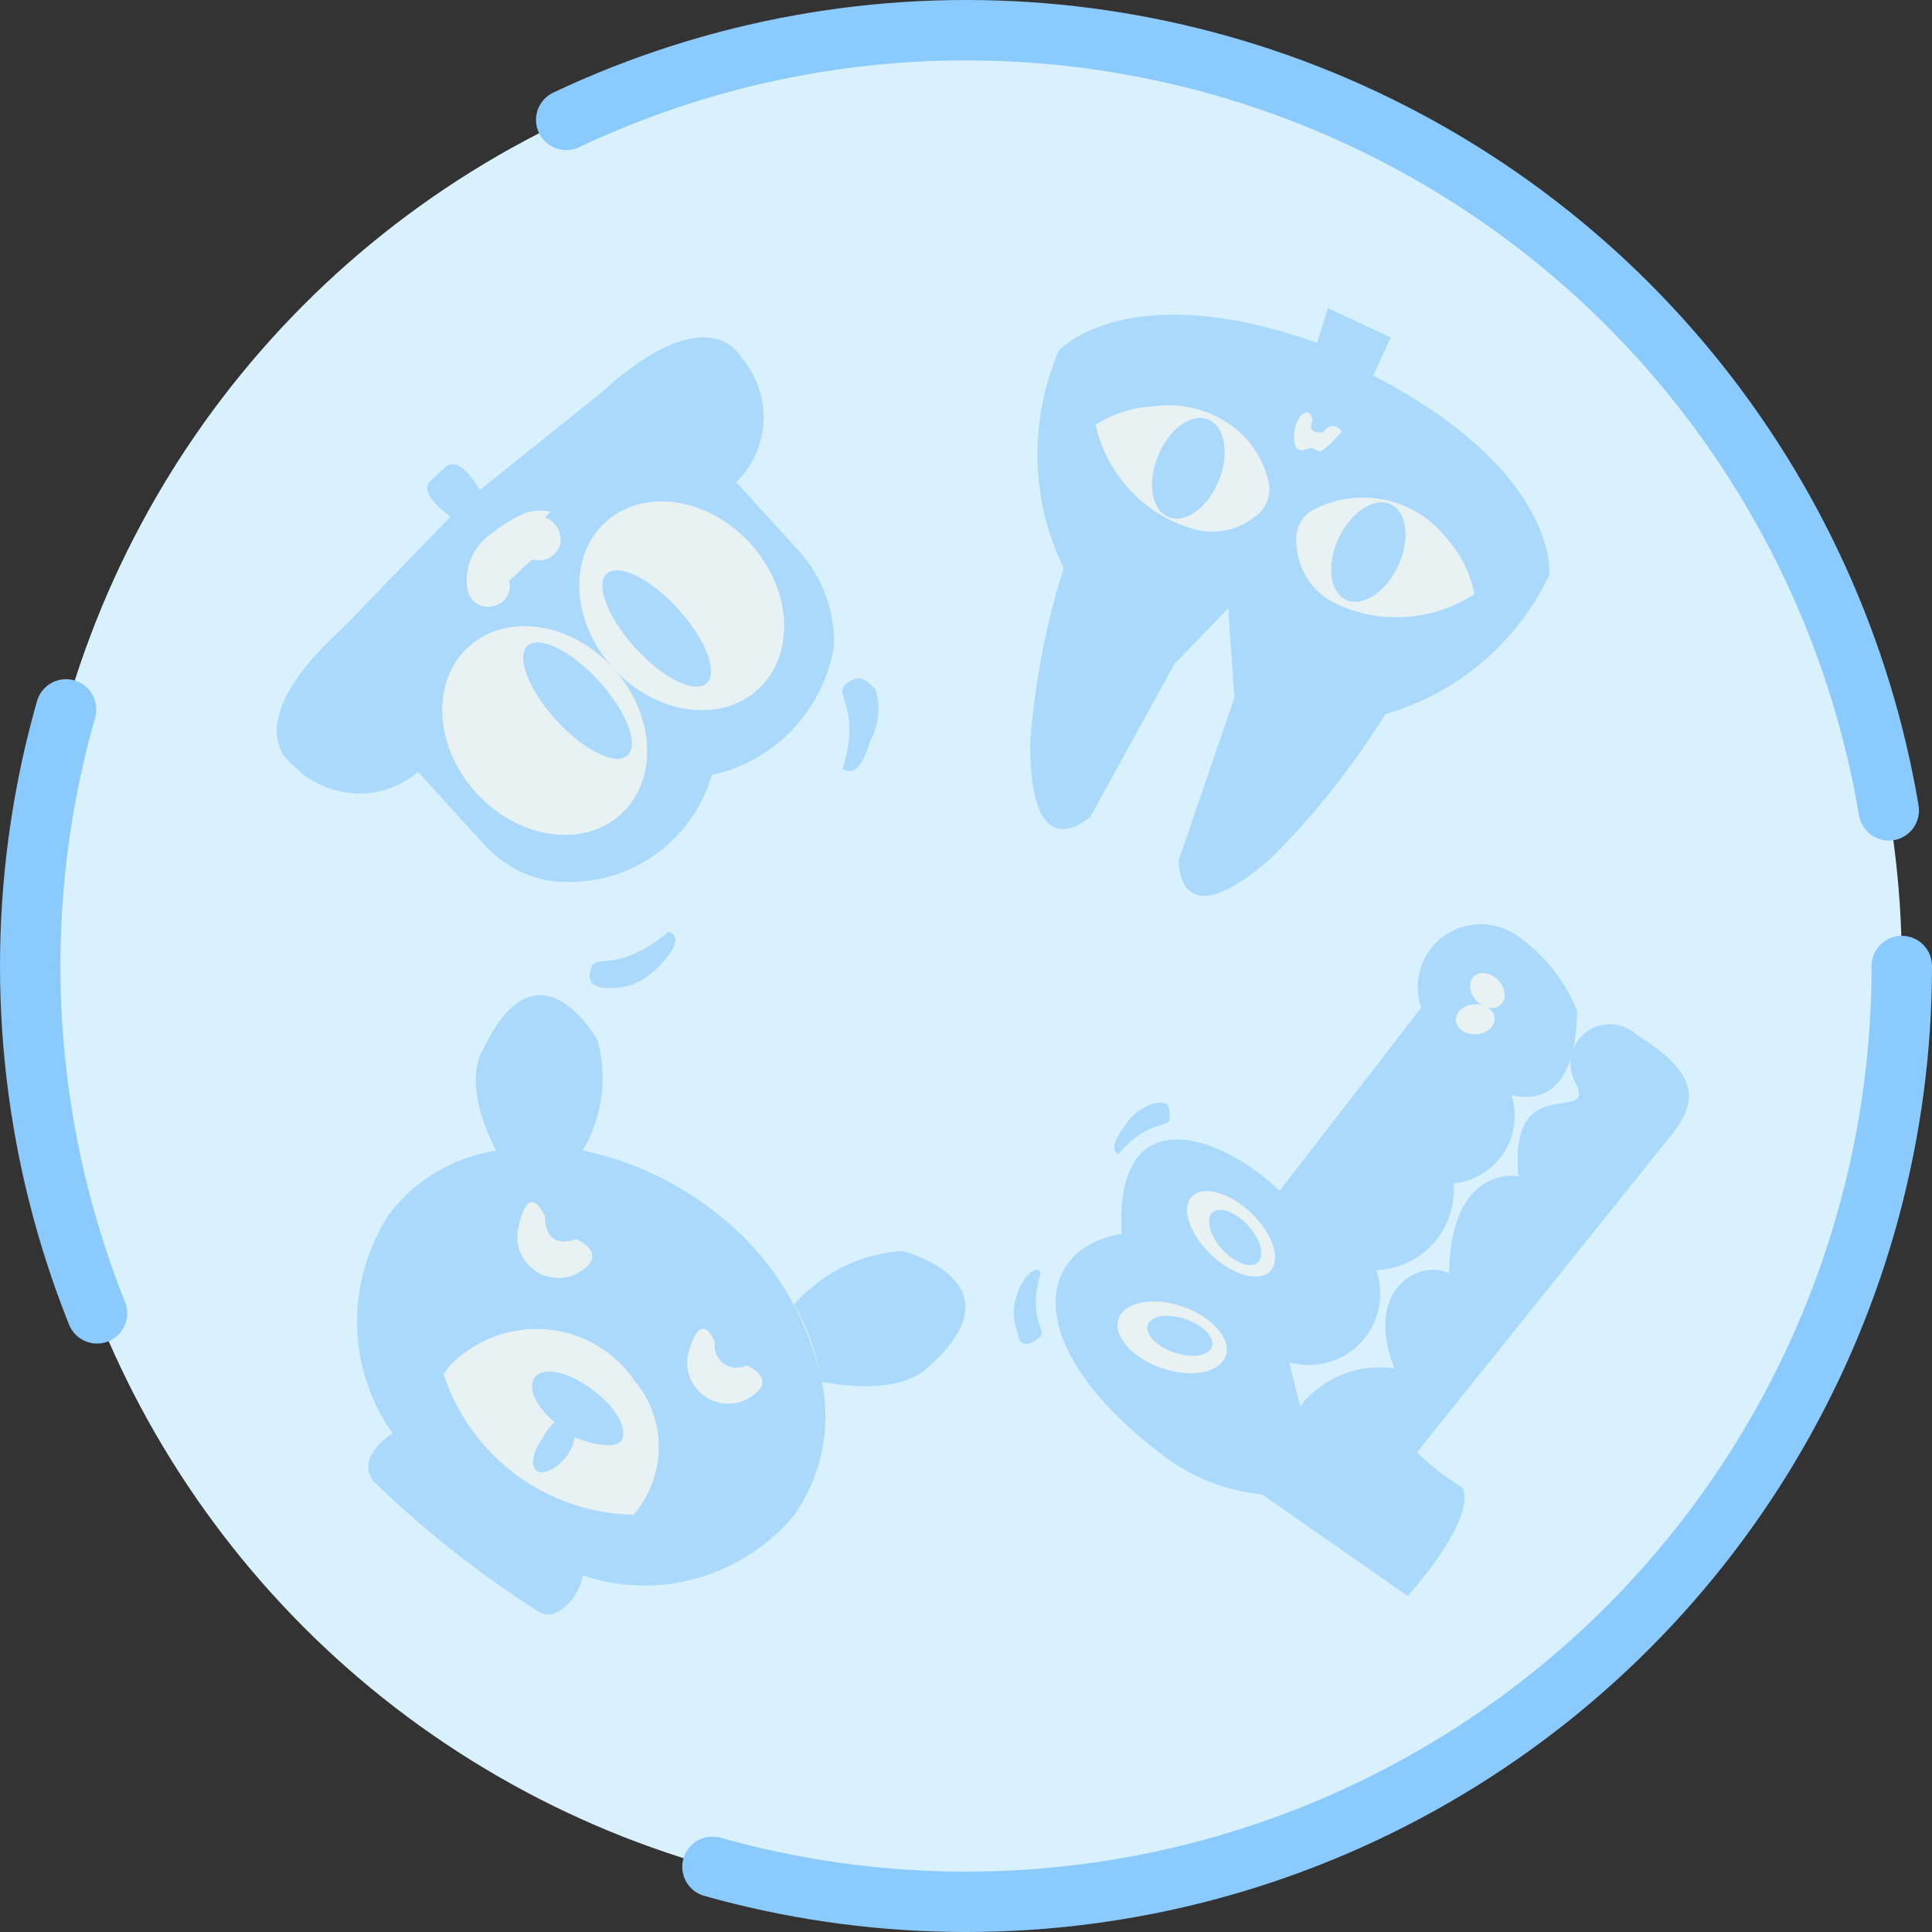 <svg width="160" height="160" viewBox="0 0 160 160" fill="none" xmlns="http://www.w3.org/2000/svg">
<rect x="0" y="0" width="160" height="160" fill="#333333" stroke="none"/>
<circle cx="80" cy="80" r="77.5" fill="#D9F1FC" stroke="#8ACAFC" stroke-width="5" stroke-linecap="round" stroke-dasharray="143 71 51 66"/>
<g opacity="0.6" clip-path="url(#clip0_356_175)">
<path d="M87.694 29.024C86.457 31.889 85.853 34.985 85.922 38.098C85.991 41.21 86.733 44.265 88.094 47.049C86.585 51.81 85.648 56.733 85.304 61.71C85.361 72.35 90.307 67.615 90.307 67.615L97.263 54.988L101.71 50.376L102.233 57.755L97.624 71.21C97.624 71.21 97.345 78.037 105.286 71.044C108.886 67.457 112.055 63.46 114.73 59.133C117.667 58.294 120.397 56.834 122.738 54.851C125.079 52.868 126.976 50.408 128.303 47.635C128.303 47.635 129.261 39.163 113.713 31.099L115.184 27.95L109.971 25.515L109.068 28.393C93.252 22.79 87.694 29.024 87.694 29.024Z" fill="#8ACAFC"/>
<path d="M122.105 49.199C120.396 50.309 118.436 50.962 116.413 51.094C114.39 51.227 112.372 50.835 110.55 49.956C109.608 49.491 108.811 48.774 108.248 47.882C107.685 46.99 107.377 45.958 107.357 44.897C107.308 44.403 107.394 43.903 107.604 43.452C107.815 43 108.144 42.614 108.554 42.334C110.395 41.308 112.532 40.967 114.586 41.371C116.64 41.776 118.48 42.9 119.781 44.546C120.956 45.856 121.759 47.463 122.105 49.199Z" fill="#F3F3EB"/>
<path d="M90.734 35.172C91.18 37.167 92.135 39.006 93.507 40.507C94.879 42.008 96.618 43.119 98.555 43.73C99.544 44.065 100.608 44.12 101.632 43.891C102.656 43.662 103.601 43.157 104.365 42.431C104.712 42.057 104.953 41.596 105.061 41.097C105.17 40.598 105.143 40.08 104.983 39.598C104.573 38.088 103.734 36.735 102.568 35.705C101.606 34.877 100.478 34.265 99.26 33.911C98.041 33.558 96.76 33.469 95.5 33.653C93.812 33.743 92.172 34.266 90.734 35.172Z" fill="#F3F3EB"/>
<path d="M108.71 34.823C108.71 34.823 108.542 33.673 107.769 34.383C106.997 35.093 106.806 37.768 108.119 37.222C109.432 36.676 108.616 38.613 111.096 35.758C111.018 35.584 110.88 35.443 110.707 35.363C110.535 35.282 110.339 35.267 110.155 35.319C109.481 35.628 109.881 35.904 109.054 35.786C108.228 35.667 108.71 34.823 108.71 34.823Z" fill="#F3F3EB"/>
<path d="M115.169 41.767C113.81 41.132 111.881 42.387 110.861 44.571C109.841 46.755 110.116 49.039 111.476 49.674C112.835 50.309 114.764 49.054 115.784 46.871C116.804 44.687 116.529 42.402 115.169 41.767Z" fill="#8ACAFC"/>
<path d="M100.055 34.74C98.664 34.178 96.801 35.531 95.894 37.764C94.988 39.997 95.38 42.264 96.771 42.826C98.162 43.389 100.025 42.036 100.932 39.803C101.838 37.57 101.446 35.303 100.055 34.74Z" fill="#8ACAFC"/>
<path d="M69.94 56.775C69.147 57.564 71.309 58.833 69.786 63.649C69.786 63.649 71.038 64.91 72.053 61.397C72.414 60.748 72.64 60.031 72.716 59.29C72.793 58.548 72.718 57.797 72.498 57.082C71.758 56.337 71.074 55.649 69.94 56.775Z" fill="#8ACAFC"/>
<path d="M49.084 79.886C49.821 79.154 51.414 80.418 55.385 77.158C55.385 77.158 57.147 77.572 54.312 80.274C53.81 80.782 53.21 81.183 52.546 81.45C51.883 81.718 51.17 81.847 50.452 81.83C49.315 81.82 48.349 81.414 49.084 79.886Z" fill="#8ACAFC"/>
<path d="M24.292 63.386C25.637 64.773 27.453 65.602 29.372 65.702C31.29 65.803 33.167 65.168 34.62 63.928L40.06 69.903C41.436 71.441 43.268 72.495 45.282 72.909C48.246 73.353 51.258 72.715 53.768 71.112C56.278 69.509 58.117 67.049 58.949 64.181C61.506 63.622 63.831 62.315 65.63 60.424C67.429 58.533 68.621 56.144 69.055 53.559C69.111 52.073 68.867 50.588 68.338 49.192C67.81 47.796 67.007 46.517 65.979 45.432L60.974 39.935C62.345 38.604 63.152 36.795 63.232 34.875C63.311 32.956 62.656 31.07 61.401 29.602C61.401 29.602 58.774 24.343 49.793 32.52L39.735 40.584C39.735 40.584 38.096 37.596 36.914 38.672L35.673 39.801C34.491 40.877 37.312 42.789 37.312 42.789L28.343 52.048C19.302 60.279 24.292 63.386 24.292 63.386Z" fill="#8ACAFC"/>
<path d="M50.145 43.237C47.012 46.089 47.297 51.505 50.783 55.333C54.268 59.161 59.633 59.952 62.766 57.1C65.899 54.248 65.613 48.832 62.128 45.004C58.643 41.176 53.278 40.385 50.145 43.237Z" fill="#F3F3EB"/>
<path d="M50.253 47.508C49.274 48.399 50.332 51.155 52.615 53.663C54.898 56.171 57.543 57.482 58.522 56.59C59.501 55.699 58.444 52.943 56.16 50.435C53.877 47.927 51.232 46.617 50.253 47.508Z" fill="#8ACAFC"/>
<path d="M38.799 53.567C35.666 56.419 35.952 61.835 39.437 65.663C42.922 69.491 48.287 70.282 51.42 67.43C54.553 64.578 54.267 59.162 50.782 55.334C47.297 51.506 41.932 50.715 38.799 53.567Z" fill="#F3F3EB"/>
<path d="M43.697 53.482C42.718 54.374 43.775 57.13 46.058 59.638C48.342 62.146 50.987 63.456 51.966 62.565C52.945 61.674 51.887 58.918 49.604 56.41C47.32 53.902 44.676 52.591 43.697 53.482Z" fill="#8ACAFC"/>
<path d="M45.575 42.371C44.634 42.164 43.655 42.316 42.828 42.796C42.084 43.184 41.38 43.643 40.724 44.165C39.975 44.665 39.388 45.371 39.032 46.199C38.675 47.028 38.564 47.943 38.711 48.839C38.751 49.07 38.84 49.292 38.97 49.489C39.1 49.685 39.27 49.853 39.468 49.982C39.666 50.11 39.888 50.196 40.12 50.233C40.352 50.271 40.589 50.26 40.816 50.201C41.047 50.163 41.267 50.077 41.462 49.949C41.658 49.821 41.824 49.653 41.949 49.456C42.075 49.259 42.158 49.037 42.194 48.805C42.229 48.573 42.215 48.336 42.153 48.109C42.153 48.109 41.858 48.378 42.153 48.109L42.567 47.732L43.04 47.302C43.367 46.951 43.723 46.627 44.103 46.334C44.103 46.334 43.808 46.602 44.103 46.334C44.565 46.471 45.059 46.423 45.483 46.201C45.906 45.979 46.224 45.6 46.37 45.144C46.482 44.684 46.42 44.196 46.197 43.775C45.973 43.354 45.602 43.029 45.157 42.861L45.575 42.371Z" fill="#F3F3EB"/>
</g>
<g opacity="0.6">
<path d="M92.897 102.185C85.907 103.296 84.309 111.243 95.926 120.233C98.39 122.225 101.381 123.453 104.524 123.764L116.586 132.18C116.586 132.18 122.31 125.863 121.121 123.199C119.756 122.372 118.489 121.391 117.345 120.277L138.568 93.811C140.968 90.71 140.053 88.532 135.56 85.698C134.994 85.181 134.267 84.875 133.505 84.832C132.742 84.788 131.992 85.01 131.38 85.46C130.769 85.909 130.336 86.558 130.155 87.295C129.974 88.032 130.056 88.812 130.387 89.501C132.529 93.455 124.854 88.251 125.761 97.401C125.761 97.401 120.152 96.367 120.006 105.438C117.559 104.279 112.883 106.722 115.482 113.324C114.01 113.11 112.512 113.287 111.139 113.838C109.767 114.389 108.569 115.294 107.667 116.461L106.766 112.825C107.817 113.115 108.923 113.116 109.967 112.827C111.011 112.538 111.954 111.971 112.695 111.186C113.436 110.402 113.947 109.429 114.173 108.371C114.4 107.314 114.333 106.212 113.98 105.183C114.882 105.15 115.767 104.937 116.58 104.556C117.394 104.174 118.121 103.632 118.717 102.962C119.313 102.293 119.767 101.509 120.051 100.657C120.335 99.805 120.444 98.904 120.371 98.005C121.206 97.921 122.011 97.653 122.728 97.221C123.444 96.789 124.054 96.204 124.513 95.506C124.973 94.809 125.272 94.017 125.387 93.187C125.503 92.358 125.433 91.511 125.182 90.708C128.992 91.544 130.559 88.44 130.605 83.7C129.647 81.312 128.034 79.236 125.952 77.712C125.059 76.996 123.961 76.587 122.822 76.544C121.684 76.501 120.566 76.828 119.636 77.475C118.707 78.121 118.016 79.053 117.667 80.131C117.319 81.208 117.331 82.373 117.703 83.451L105.968 98.615C101.243 94.04 92.248 90.662 92.897 102.185Z" fill="#8ACAFC"/>
<path d="M86.071 110.761C86.778 110.207 85.09 109.268 86.12 105.657C86.143 105.613 86.156 105.566 86.16 105.517C86.163 105.468 86.157 105.419 86.141 105.372C86.125 105.325 86.1 105.282 86.067 105.245C86.034 105.208 85.994 105.178 85.949 105.157C85.949 105.157 84.999 105.065 84.277 107.078C84.06 107.604 83.951 108.169 83.955 108.74C83.96 109.311 84.078 109.877 84.304 110.404C84.31 111.236 84.949 111.73 86.071 110.761Z" fill="#8ACAFC"/>
<path d="M96.838 92.646C96.889 93.42 95.023 92.711 92.596 95.608C92.305 95.383 91.841 95.023 93.205 93.14C93.742 92.323 94.542 91.712 95.475 91.407C96.34 91.25 96.999 91.117 96.838 92.646Z" fill="#8ACAFC"/>
<path d="M124.069 81.171C123.448 80.531 122.546 80.395 122.055 80.869C121.564 81.342 121.669 82.245 122.29 82.885C122.911 83.526 123.813 83.661 124.304 83.188C124.795 82.715 124.69 81.812 124.069 81.171Z" fill="#F3F3EB"/>
<path d="M123.777 84.294C123.719 83.612 122.954 83.111 122.068 83.176C121.183 83.242 120.512 83.848 120.57 84.531C120.628 85.214 121.393 85.715 122.278 85.649C123.164 85.584 123.835 84.978 123.777 84.294Z" fill="#F3F3EB"/>
<path d="M103.61 100.446C101.818 98.74 99.623 98.133 98.708 99.09C97.793 100.047 98.504 102.205 100.296 103.911C102.088 105.617 104.283 106.224 105.198 105.268C106.113 104.311 105.402 102.152 103.61 100.446Z" fill="#F3F3EB"/>
<path d="M101.514 112.274C101.986 110.865 100.379 109.042 97.926 108.202C95.472 107.362 93.101 107.824 92.63 109.234C92.159 110.643 93.765 112.466 96.219 113.305C98.672 114.145 101.043 113.683 101.514 112.274Z" fill="#F3F3EB"/>
<path d="M100.366 111.528C100.62 110.761 99.638 109.736 98.172 109.238C96.706 108.739 95.312 108.957 95.057 109.723C94.802 110.49 95.784 111.515 97.25 112.014C98.716 112.512 100.111 112.295 100.366 111.528Z" fill="#8ACAFC"/>
<path d="M103.375 101.514C102.344 100.369 101.023 99.874 100.424 100.409C99.826 100.944 100.177 102.305 101.208 103.45C102.239 104.595 103.56 105.09 104.159 104.555C104.757 104.02 104.406 102.659 103.375 101.514Z" fill="#8ACAFC"/>
</g>
<g opacity="0.6">
<path d="M48.261 95.278C49.072 93.907 49.597 92.388 49.806 90.814C50.014 89.239 49.901 87.642 49.473 86.12C49.473 86.12 44.523 77.227 39.958 87.019C39.958 87.019 38.131 89.487 41.089 95.296C37.559 95.819 34.365 97.72 32.204 100.583C30.434 103.304 29.517 106.489 29.571 109.721C29.625 112.954 30.649 116.084 32.508 118.705C32.508 118.705 29.445 120.56 30.891 122.636C35.055 126.671 39.61 130.28 44.492 133.408C45.969 134.501 47.957 132.354 48.26 130.467C51.314 131.5 54.617 131.579 57.737 130.696C60.858 129.812 63.649 128.006 65.746 125.515C66.86 123.941 67.642 122.158 68.043 120.275C68.445 118.393 68.457 116.452 68.079 114.574C66.901 108.77 63.629 103.627 58.888 100.128C55.754 97.74 52.125 96.084 48.261 95.278Z" fill="#8ACAFC"/>
<path d="M76.789 113.283C84.95 106.153 74.71 103.6 74.71 103.6C73.007 103.713 71.339 104.162 69.803 104.923C68.267 105.685 66.893 106.742 65.76 108.034C66.909 109.993 67.668 112.159 67.996 114.415C74.673 115.738 76.789 113.283 76.789 113.283Z" fill="#8ACAFC"/>
<path d="M36.736 113.793C37.828 117.136 39.925 120.049 42.741 122.134C45.557 124.219 48.955 125.374 52.472 125.442C53.803 123.89 54.542 121.916 54.555 119.879C54.568 117.842 53.854 115.875 52.542 114.334C51.717 113.127 50.634 112.121 49.371 111.388C48.108 110.655 46.697 110.212 45.237 110.092C43.777 109.972 42.306 110.178 40.928 110.694C39.549 111.21 38.299 112.025 37.265 113.079L36.736 113.793Z" fill="#F3F3EB"/>
<path d="M51.425 119.339C52.098 118.43 51.022 116.526 49.031 115.053C47.039 113.579 44.969 113.152 44.296 114.061C43.623 114.97 44.41 116.458 45.92 117.777C45.507 118.169 45.165 118.631 44.91 119.141C44.141 120.18 43.917 121.422 44.431 121.803C44.945 122.183 46.132 121.654 46.901 120.615C47.262 120.147 47.499 119.596 47.59 119.013C49.243 119.734 50.992 119.923 51.425 119.339Z" fill="#8ACAFC"/>
<path d="M59.199 111.119C59.141 111.456 59.176 111.802 59.302 112.118C59.428 112.434 59.639 112.708 59.911 112.91C60.184 113.112 60.508 113.233 60.847 113.261C61.186 113.289 61.527 113.222 61.832 113.068C61.832 113.068 64.882 114.321 61.674 115.968C61.121 116.204 60.517 116.292 59.923 116.224C59.328 116.156 58.764 115.933 58.284 115.578C57.804 115.223 57.426 114.748 57.188 114.199C56.949 113.651 56.857 113.047 56.922 112.449C56.922 112.449 57.784 108.061 59.199 111.119Z" fill="#F3F3EB"/>
<path d="M45.134 100.708C45.134 100.708 44.976 103.607 47.703 102.61C47.703 102.61 50.817 103.91 47.61 105.557C47.056 105.793 46.453 105.881 45.858 105.813C45.264 105.745 44.699 105.522 44.219 105.167C43.739 104.812 43.362 104.337 43.123 103.788C42.884 103.24 42.792 102.636 42.857 102.038C42.857 102.038 43.527 97.507 45.134 100.708Z" fill="#F3F3EB"/>
</g>
<defs>
<clipPath id="clip0_356_175">
<rect width="107.559" height="104.486" fill="white" transform="translate(19.616 32.088) rotate(-6.452)"/>
</clipPath>
</defs>
</svg>
